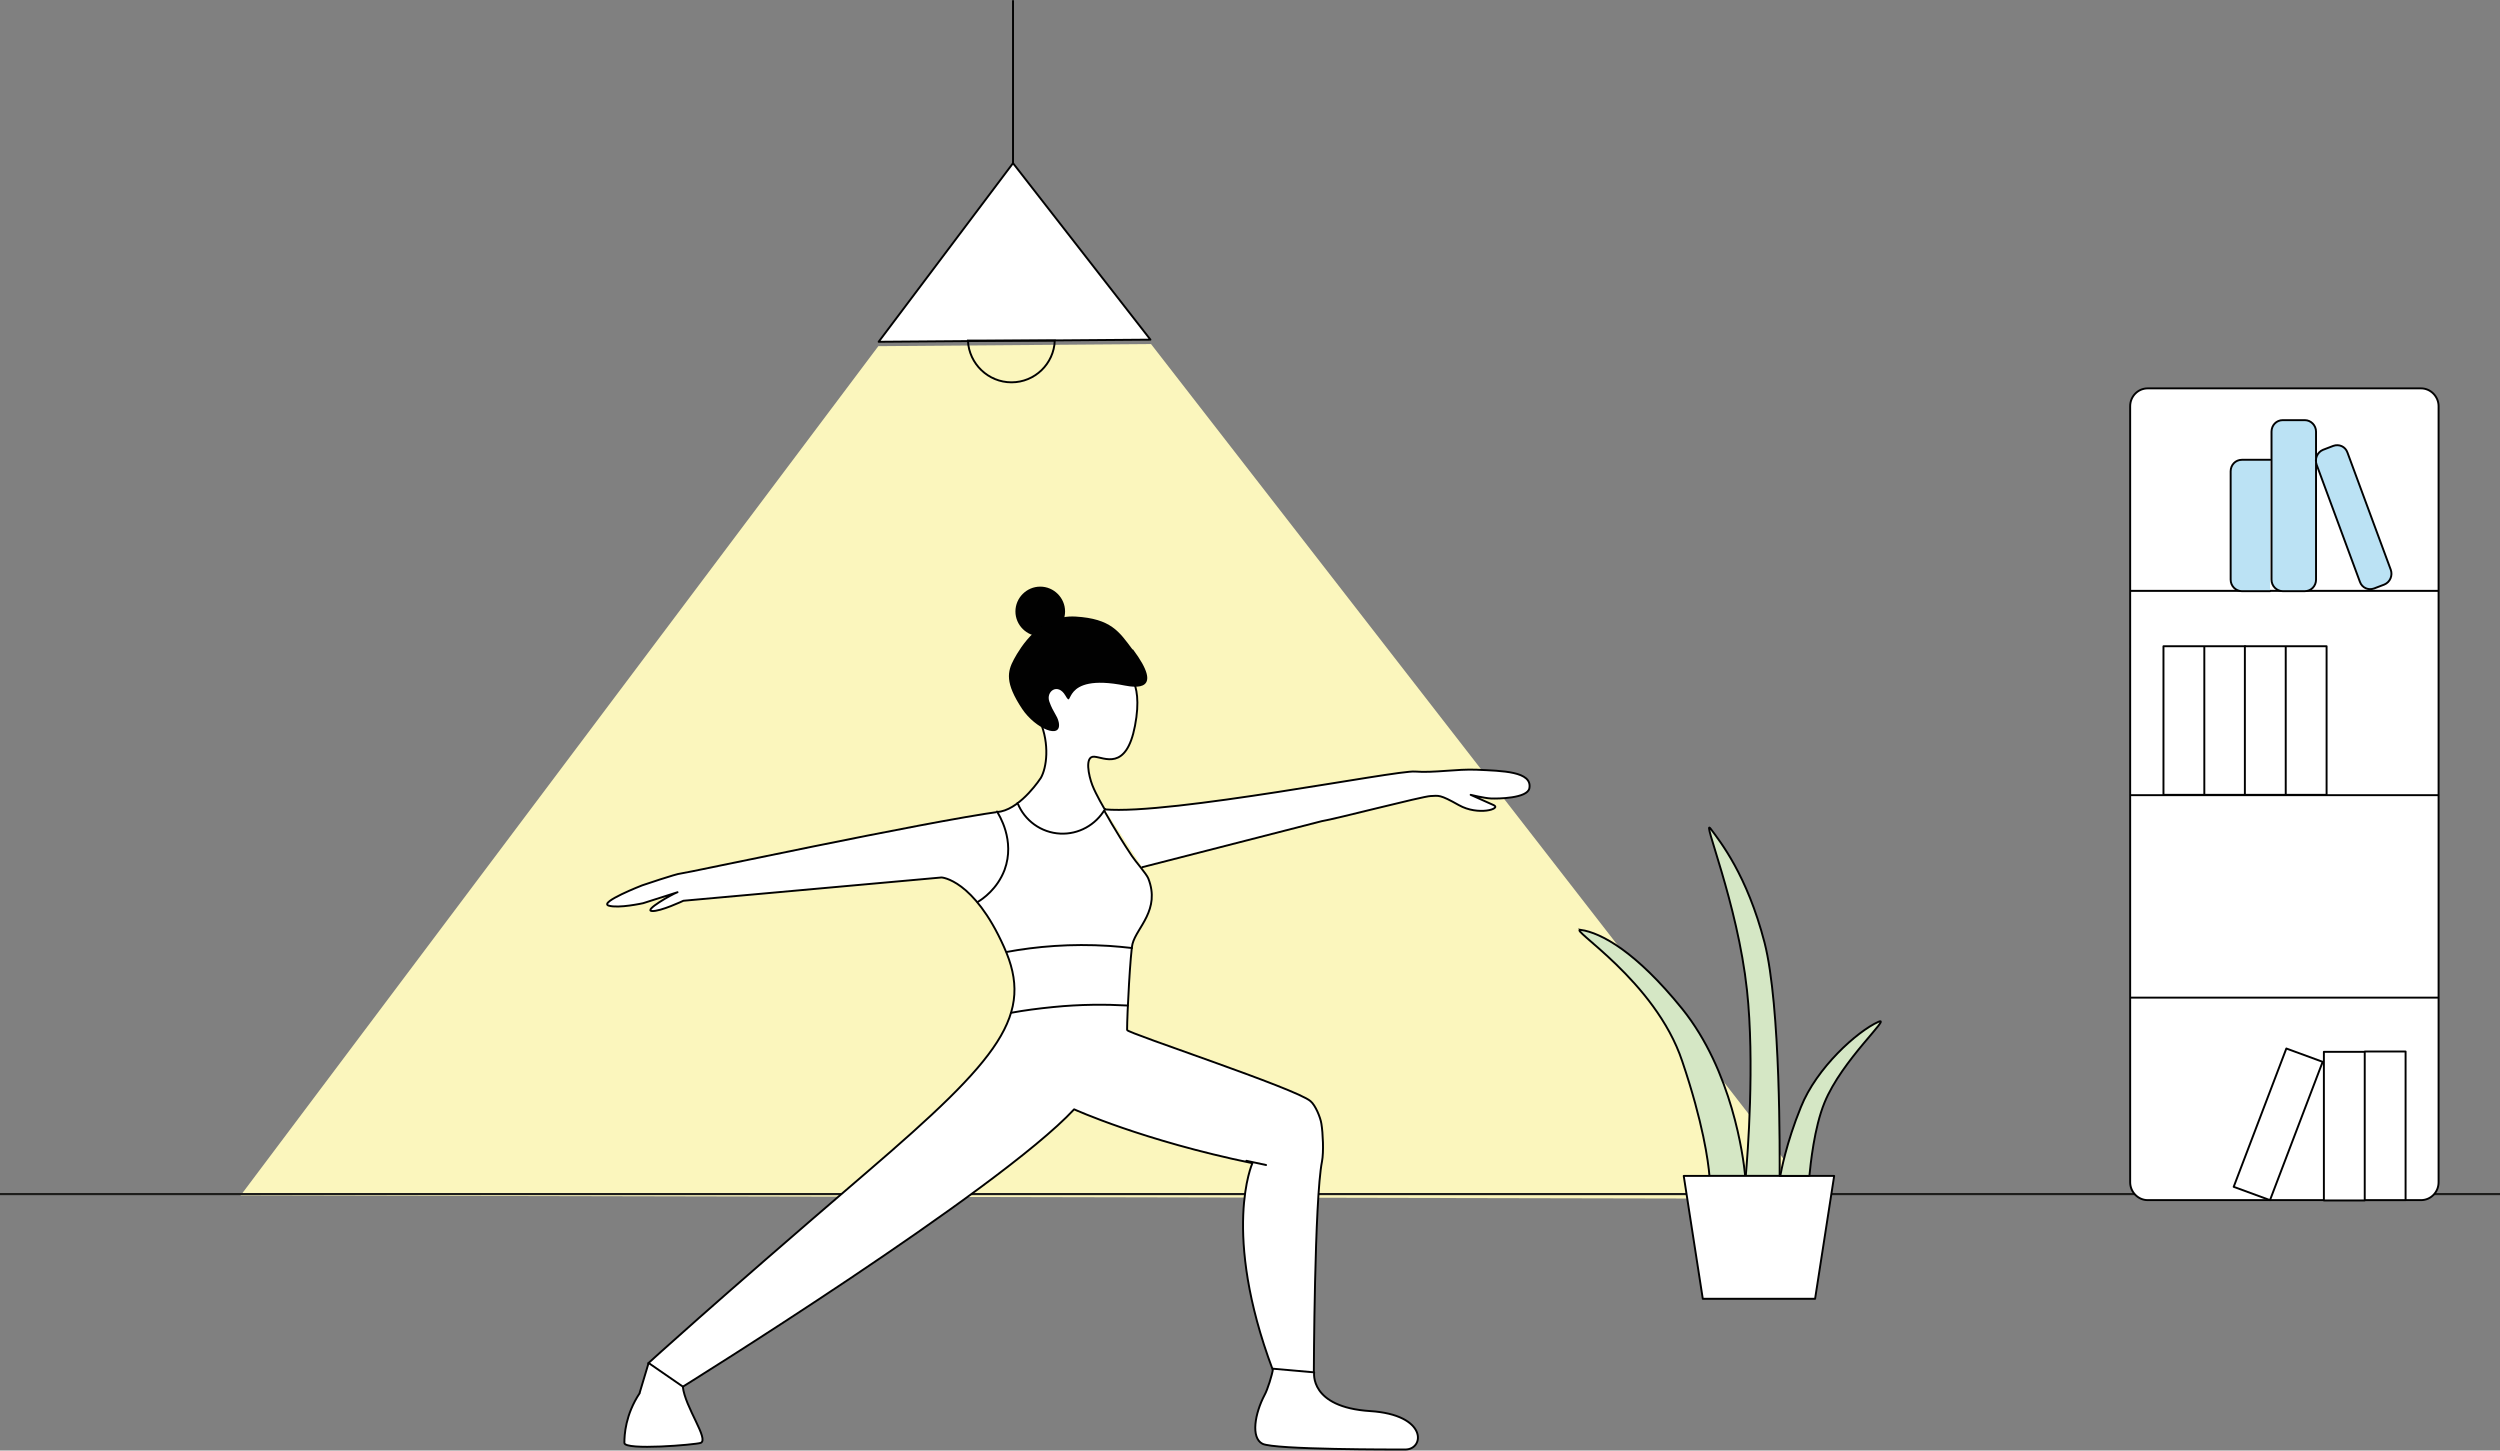 <?xml version="1.0" encoding="UTF-8"?>
<svg id="Ebene_1" data-name="Ebene 1" xmlns="http://www.w3.org/2000/svg" viewBox="0 0 1162.15 674.28">
  <rect x="0" y="0" width="1162.15" height="674.28" fill="#808080" stroke="none"/>
  <defs>
    <style>
      .cls-1, .cls-2, .cls-3, .cls-4, .cls-5, .cls-6 {
        fill: none;
      }

      .cls-1, .cls-2, .cls-4, .cls-6 {
        stroke: #010101;
        stroke-width: .9px;
      }

      .cls-1, .cls-2, .cls-5 {
        stroke-miterlimit: 10;
      }

      .cls-2, .cls-6 {
        stroke-linecap: round;
      }

      .cls-7 {
        fill: #d5e7c5;
      }

      .cls-7, .cls-3, .cls-8, .cls-9, .cls-10, .cls-11 {
        stroke-width: 0px;
      }

      .cls-8 {
        fill: #010101;
      }

      .cls-4, .cls-6 {
        stroke-linejoin: round;
      }

      .cls-5 {
        stroke: #1d1d1b;
      }

      .cls-9 {
        fill: #fbf6bd;
      }

      .cls-10 {
        fill: #bbe2f4;
      }

      .cls-11 {
        fill: #fff;
      }
    </style>
  </defs>
  <polygon class="cls-9" points="111.85 555.72 408.3 160.92 535.07 159.94 843.48 557.27 111.85 555.72"/>
  <line class="cls-5" x1="1162.15" y1="555.08" y2="555.08"/>
  <path class="cls-11" d="M513.55,376.25s-4.08-6.89-5.77-11.26-3.66-13.51.84-13.23c4.64.28,14.91,6.89,18.99-14.35,4.36-22.65-5.49-26.03-5.49-26.03l-28.28-6.47-17.02,10.83,6.61,19.42c4.64,10.83,3.1,21.81.42,26.45,0,0-8.72,13.51-18.57,15.62-35.88,4.92-147.17,28.84-148.86,28.84s-17.87,5.49-17.87,5.49c0,0-20.26,7.88-15.62,9.43,4.64,1.41,16.04-1.13,16.04-1.13,0,0,18.57-5.91,15.9-5.07-2.67.98-15.76,8.44-11.82,8.72s14.63-4.78,14.63-4.78l120.02-10.83s14.91.84,28.98,32.22c14.35,31.66-1.55,51.5-63.74,104.82-72.88,62.47-101.58,88.78-101.58,88.78l15.48,11.26s147.45-91.59,182.48-129.3c0,0,31.8,14.49,82.87,25.04,0,0-14.49,32.08,9.43,95.96l19.13,1.69s.28-80.76,3.8-98.49c.84-4.36.42-13.23-.28-17.45-.42-2.95-2.81-8.72-5.07-10.55-6.47-5.77-85.26-31.66-85.26-33.06,0-7.6,1.55-36.3,2.53-40.1,1.97-7.6,13.08-15.76,7.32-30.39-.84-2.11-6.05-8.02-7.6-10.41-7.88-11.82-12.94-21.25-12.94-21.25"/>
  <path class="cls-6" d="M513.55,376.25s-4.08-6.89-5.77-11.26-3.66-13.51.84-13.23c4.64.28,14.91,6.89,18.99-14.35,4.36-22.65-5.49-26.03-5.49-26.03l-28.28-6.47-17.02,10.83,6.61,19.42c4.64,10.83,3.1,21.81.42,26.45,0,0-8.72,13.51-18.57,15.62-35.88,4.92-147.17,28.84-148.86,28.84s-17.87,5.49-17.87,5.49c0,0-20.26,7.88-15.62,9.43,4.64,1.41,16.04-1.13,16.04-1.13,0,0,18.57-5.91,15.9-5.07-2.67.98-15.76,8.44-11.82,8.72s14.63-4.78,14.63-4.78l120.02-10.83s14.91.84,28.98,32.22c14.35,31.66-1.55,51.5-63.74,104.82-72.88,62.47-101.58,88.78-101.58,88.78l15.48,11.26s147.45-91.59,182.48-129.3c0,0,31.8,14.49,82.87,25.04,0,0-14.49,32.08,9.43,95.96l19.13,1.69s.28-80.76,3.8-98.49c.84-4.36.42-13.23-.28-17.45-.42-2.95-2.81-8.72-5.07-10.55-6.47-5.77-85.26-31.66-85.26-33.06,0-7.6,1.55-36.3,2.53-40.1,1.97-7.6,13.08-15.76,7.32-30.39-.84-2.11-6.05-8.02-7.6-10.41-7.88-11.82-12.94-21.25-12.94-21.25"/>
  <path class="cls-8" d="M495.11,284.24c0,6.33-5.21,11.54-11.54,11.54s-11.54-5.21-11.54-11.54,5.21-11.54,11.54-11.54,11.54,5.21,11.54,11.54"/>
  <path class="cls-8" d="M526.49,301.96c-6.19-8.3-9.99-14.35-26.45-15.34-16.6-.98-25.61,14.21-28.7,19.84-3.1,5.77-4.22,10.97,3.8,23.07,6.19,9.29,18.71,14.49,17.02,6.19-.7-3.24-2.53-4.36-4.36-9.57-1.69-4.78,3.94-8.86,7.46-2.81,4.22,7.32-3.1-10.83,27.72-4.64,4.5.84,18.57,3.1,3.66-16.88"/>
  <path class="cls-11" d="M513.55,376.25c30.53,2.67,135.49-18.29,144.22-17.59,8.86.7,19.56-1.27,28.84-.84,11.68.56,25.75.7,24.34,8.58-.84,4.78-14.77,4.92-17.87,4.78s-9.43-1.69-9.43-1.69c0,0,7.03,3.1,10.69,4.78,3.8,1.69-7.18,5.07-16.18,0s-9.29-4.36-13.08-4.22c-3.94.14-44.32,10.69-50.65,11.68l-83.43,21.39"/>
  <path class="cls-6" d="M513.55,376.25c30.53,2.67,135.49-18.29,144.22-17.59,8.86.7,19.56-1.27,28.84-.84,11.68.56,25.75.7,24.34,8.58-.84,4.78-14.77,4.92-17.87,4.78s-9.43-1.69-9.43-1.69c0,0,7.03,3.1,10.69,4.78,3.8,1.69-7.18,5.07-16.18,0s-9.29-4.36-13.08-4.22c-3.94.14-44.32,10.69-50.65,11.68l-83.43,21.39"/>
  <path class="cls-11" d="M636.94,655.96c-28.42-1.83-26.03-18.01-26.03-18.01l-19.13-1.69c-.42,2.95-2.53,9.71-3.94,12.24-4.5,8.58-6.47,19.84-.98,22.65s62.05,2.67,66.41,2.67c9,0,10.55-16.18-16.46-17.87"/>
  <path class="cls-4" d="M636.94,655.96c-28.42-1.83-26.03-18.01-26.03-18.01l-19.13-1.69c-.42,2.95-2.53,9.71-3.94,12.24-4.5,8.58-6.47,19.84-.98,22.65s62.05,2.67,66.41,2.67c9,0,10.55-16.18-16.46-17.87h.14Z"/>
  <path class="cls-11" d="M470.07,470.8c6.05-1.13,12.52-1.97,19.56-2.67,12.66-1.27,24.34-1.27,34.61-.7"/>
  <path class="cls-6" d="M470.07,470.8c6.05-1.13,12.52-1.97,19.56-2.67,12.66-1.27,24.34-1.27,34.61-.7"/>
  <path class="cls-11" d="M467.96,442.52c13.79-2.53,29.83-3.94,47.56-2.81,3.66.28,7.18.56,10.69.98"/>
  <path class="cls-6" d="M467.96,442.52c13.79-2.53,29.83-3.94,47.56-2.81,3.66.28,7.18.56,10.69.98"/>
  <path class="cls-11" d="M463.46,377.24c.84,1.41,8.58,13.37,3.52,27.15-3.38,8.86-10.13,13.51-12.52,14.91"/>
  <path class="cls-6" d="M463.46,377.24c.84,1.41,8.58,13.37,3.52,27.15-3.38,8.86-10.13,13.51-12.52,14.91"/>
  <path class="cls-11" d="M473.03,373.3c3.24,8.16,10.97,13.79,19.84,14.21,8.44.42,16.46-3.94,20.82-11.4"/>
  <path class="cls-6" d="M473.03,373.3c3.24,8.16,10.97,13.79,19.84,14.21,8.44.42,16.46-3.94,20.82-11.4"/>
  <path class="cls-11" d="M297.43,647.52c-6.75,10.13-7.18,19.56-7.18,23.22s33.2.84,35.46,0c4.08-1.55-7.32-16.6-8.3-26.17l-15.9-10.97-4.22,14.07.14-.14Z"/>
  <path class="cls-4" d="M297.43,647.52c-6.75,10.13-7.18,19.56-7.18,23.22s33.2.84,35.46,0c4.08-1.55-7.32-16.6-8.3-26.17l-15.9-10.97-4.22,14.07.14-.14Z"/>
  <line class="cls-3" x1="588.54" y1="541.57" x2="579.39" y2="539.6"/>
  <line class="cls-6" x1="588.54" y1="541.57" x2="579.39" y2="539.6"/>
  <polygon class="cls-11" points="534.79 157.89 408.45 158.88 470.91 75.86 534.79 157.89"/>
  <polygon class="cls-6" points="534.79 157.89 408.45 158.88 470.91 75.86 534.79 157.89"/>
  <path class="cls-2" d="M449.95,158.45c.56,10.69,9.43,19.28,20.26,19.28s19.7-8.58,20.12-19.42h-40.38v.14Z"/>
  <path class="cls-7" d="M811.54,546.64c.84-9.43,4.22-52.76.56-86.39-4.36-40.52-21.39-80.9-16.88-74.99,4.36,5.91,16.88,21.39,25.04,52.9,7.6,29.69,7.03,99.9,7.03,108.48h-15.76Z"/>
  <path class="cls-1" d="M811.54,546.64c.84-9.43,4.22-52.76.56-86.39-4.36-40.52-21.39-80.9-16.88-74.99,4.36,5.91,16.88,21.39,25.04,52.9,7.6,29.69,7.03,99.9,7.03,108.48h-15.76Z"/>
  <path class="cls-7" d="M734.86,432.25c9.57,1.41,25.75,10.27,47.13,36.72,23.22,28.84,28.42,68.66,29.27,77.67h-16.6c-.56-6.75-2.95-24.62-12.66-53.32-12.52-37.57-53.61-62.05-47.13-61.06"/>
  <path class="cls-1" d="M734.86,432.25c9.57,1.41,25.75,10.27,47.13,36.72,23.22,28.84,28.42,68.66,29.27,77.67h-16.6c-.56-6.75-2.95-24.62-12.66-53.32-12.52-37.57-53.61-62.05-47.13-61.06h0Z"/>
  <polygon class="cls-11" points="791.56 603.76 843.76 603.76 852.63 546.64 782.7 546.64 791.56 603.76"/>
  <polygon class="cls-6" points="791.56 603.76 843.76 603.76 852.63 546.64 782.7 546.64 791.56 603.76"/>
  <path class="cls-7" d="M841.09,546.64h-13.51c.42-2.25,2.81-15.34,9.57-31.94,7.32-18.43,26.31-35.32,36.02-39.68,6.61-2.95-16.88,17.59-25.04,37.57-4.78,11.68-6.47,28.56-7.03,34.19"/>
  <path class="cls-1" d="M841.09,546.64h-13.51c.42-2.25,2.81-15.34,9.57-31.94,7.32-18.43,26.31-35.32,36.02-39.68,6.61-2.95-16.88,17.59-25.04,37.57-4.78,11.68-6.47,28.56-7.03,34.19v-.14Z"/>
  <path class="cls-11" d="M990.37,369.64h143.09M1133.6,463.77h-143.37M1024.7,300.42h18.99v69.08h-18.99v-69.08ZM1005.71,300.42h18.99v69.08h-18.99v-69.08ZM1133.6,274.67h-143.37M1133.6,549.59c0,4.64-3.66,8.3-8.16,8.3h-127.05c-4.5,0-8.16-3.8-8.16-8.3V188.84c0-4.64,3.66-8.3,8.16-8.3h127.05c4.5,0,8.16,3.8,8.16,8.3v360.75Z"/>
  <path class="cls-6" d="M990.37,369.64h143.09M1133.6,463.77h-143.37M1024.7,300.42h18.99v69.08h-18.99v-69.08ZM1005.71,300.42h18.99v69.08h-18.99v-69.08ZM1133.6,274.67h-143.37M1133.6,549.59c0,4.64-3.66,8.3-8.16,8.3h-127.05c-4.5,0-8.16-3.8-8.16-8.3V188.84c0-4.64,3.66-8.3,8.16-8.3h127.05c4.5,0,8.16,3.8,8.16,8.3v360.75Z"/>
  <path class="cls-10" d="M1055.94,200.66c0-2.95,2.25-5.35,5.21-5.35h10.27c2.81,0,5.21,2.39,5.21,5.35v68.8c0,2.95-2.25,5.35-5.21,5.35h-10.27c-2.81,0-5.21-2.39-5.21-5.35v-68.8ZM1076.9,216c-.98-2.67.28-5.77,2.95-6.89l4.78-1.83c2.67-.98,5.63.28,6.61,3.1l20.12,54.45c.98,2.67-.28,5.77-2.95,6.89l-4.78,1.83c-2.67.98-5.63-.28-6.61-3.1l-20.12-54.45h0ZM1055.23,274.81h-13.08c-2.81,0-5.21-2.39-5.21-5.35v-50.37c0-2.95,2.25-5.35,5.21-5.35h13.08"/>
  <path class="cls-6" d="M1055.94,200.66c0-2.95,2.25-5.35,5.21-5.35h10.27c2.81,0,5.21,2.39,5.21,5.35v68.8c0,2.95-2.25,5.35-5.21,5.35h-10.27c-2.81,0-5.21-2.39-5.21-5.35v-68.8ZM1076.9,216c-.98-2.67.28-5.77,2.95-6.89l4.78-1.83c2.67-.98,5.63.28,6.61,3.1l20.12,54.45c.98,2.67-.28,5.77-2.95,6.89l-4.78,1.83c-2.67.98-5.63-.28-6.61-3.1l-20.12-54.45h0ZM1055.23,274.81h-13.08c-2.81,0-5.21-2.39-5.21-5.35v-50.37c0-2.95,2.25-5.35,5.21-5.35h13.08"/>
  <path class="cls-11" d="M1062.55,300.42h18.99v69.08h-18.99v-69.08ZM1043.55,300.42h18.99v69.08h-18.99v-69.08Z"/>
  <path class="cls-6" d="M1062.55,300.42h18.99v69.08h-18.99v-69.08ZM1043.55,300.42h18.99v69.08h-18.99v-69.08Z"/>
  <path class="cls-11" d="M1079.71,493.6l-16.88-6.19-24.48,64.3,16.88,6.19,24.48-64.3ZM1099.27,488.95h-18.99v69.08h18.99v-69.08ZM1099.27,557.89h18.99v-69.08h-18.99v69.08Z"/>
  <path class="cls-6" d="M1079.71,493.6l-16.88-6.19-24.48,64.3,16.88,6.19,24.48-64.3ZM1099.27,488.95h-18.99v69.08h18.99v-69.08ZM1099.27,557.89h18.99v-69.08h-18.99v69.08Z"/>
  <line class="cls-6" x1="470.91" y1="75.86" x2="470.91" y2=".45"/>
</svg>